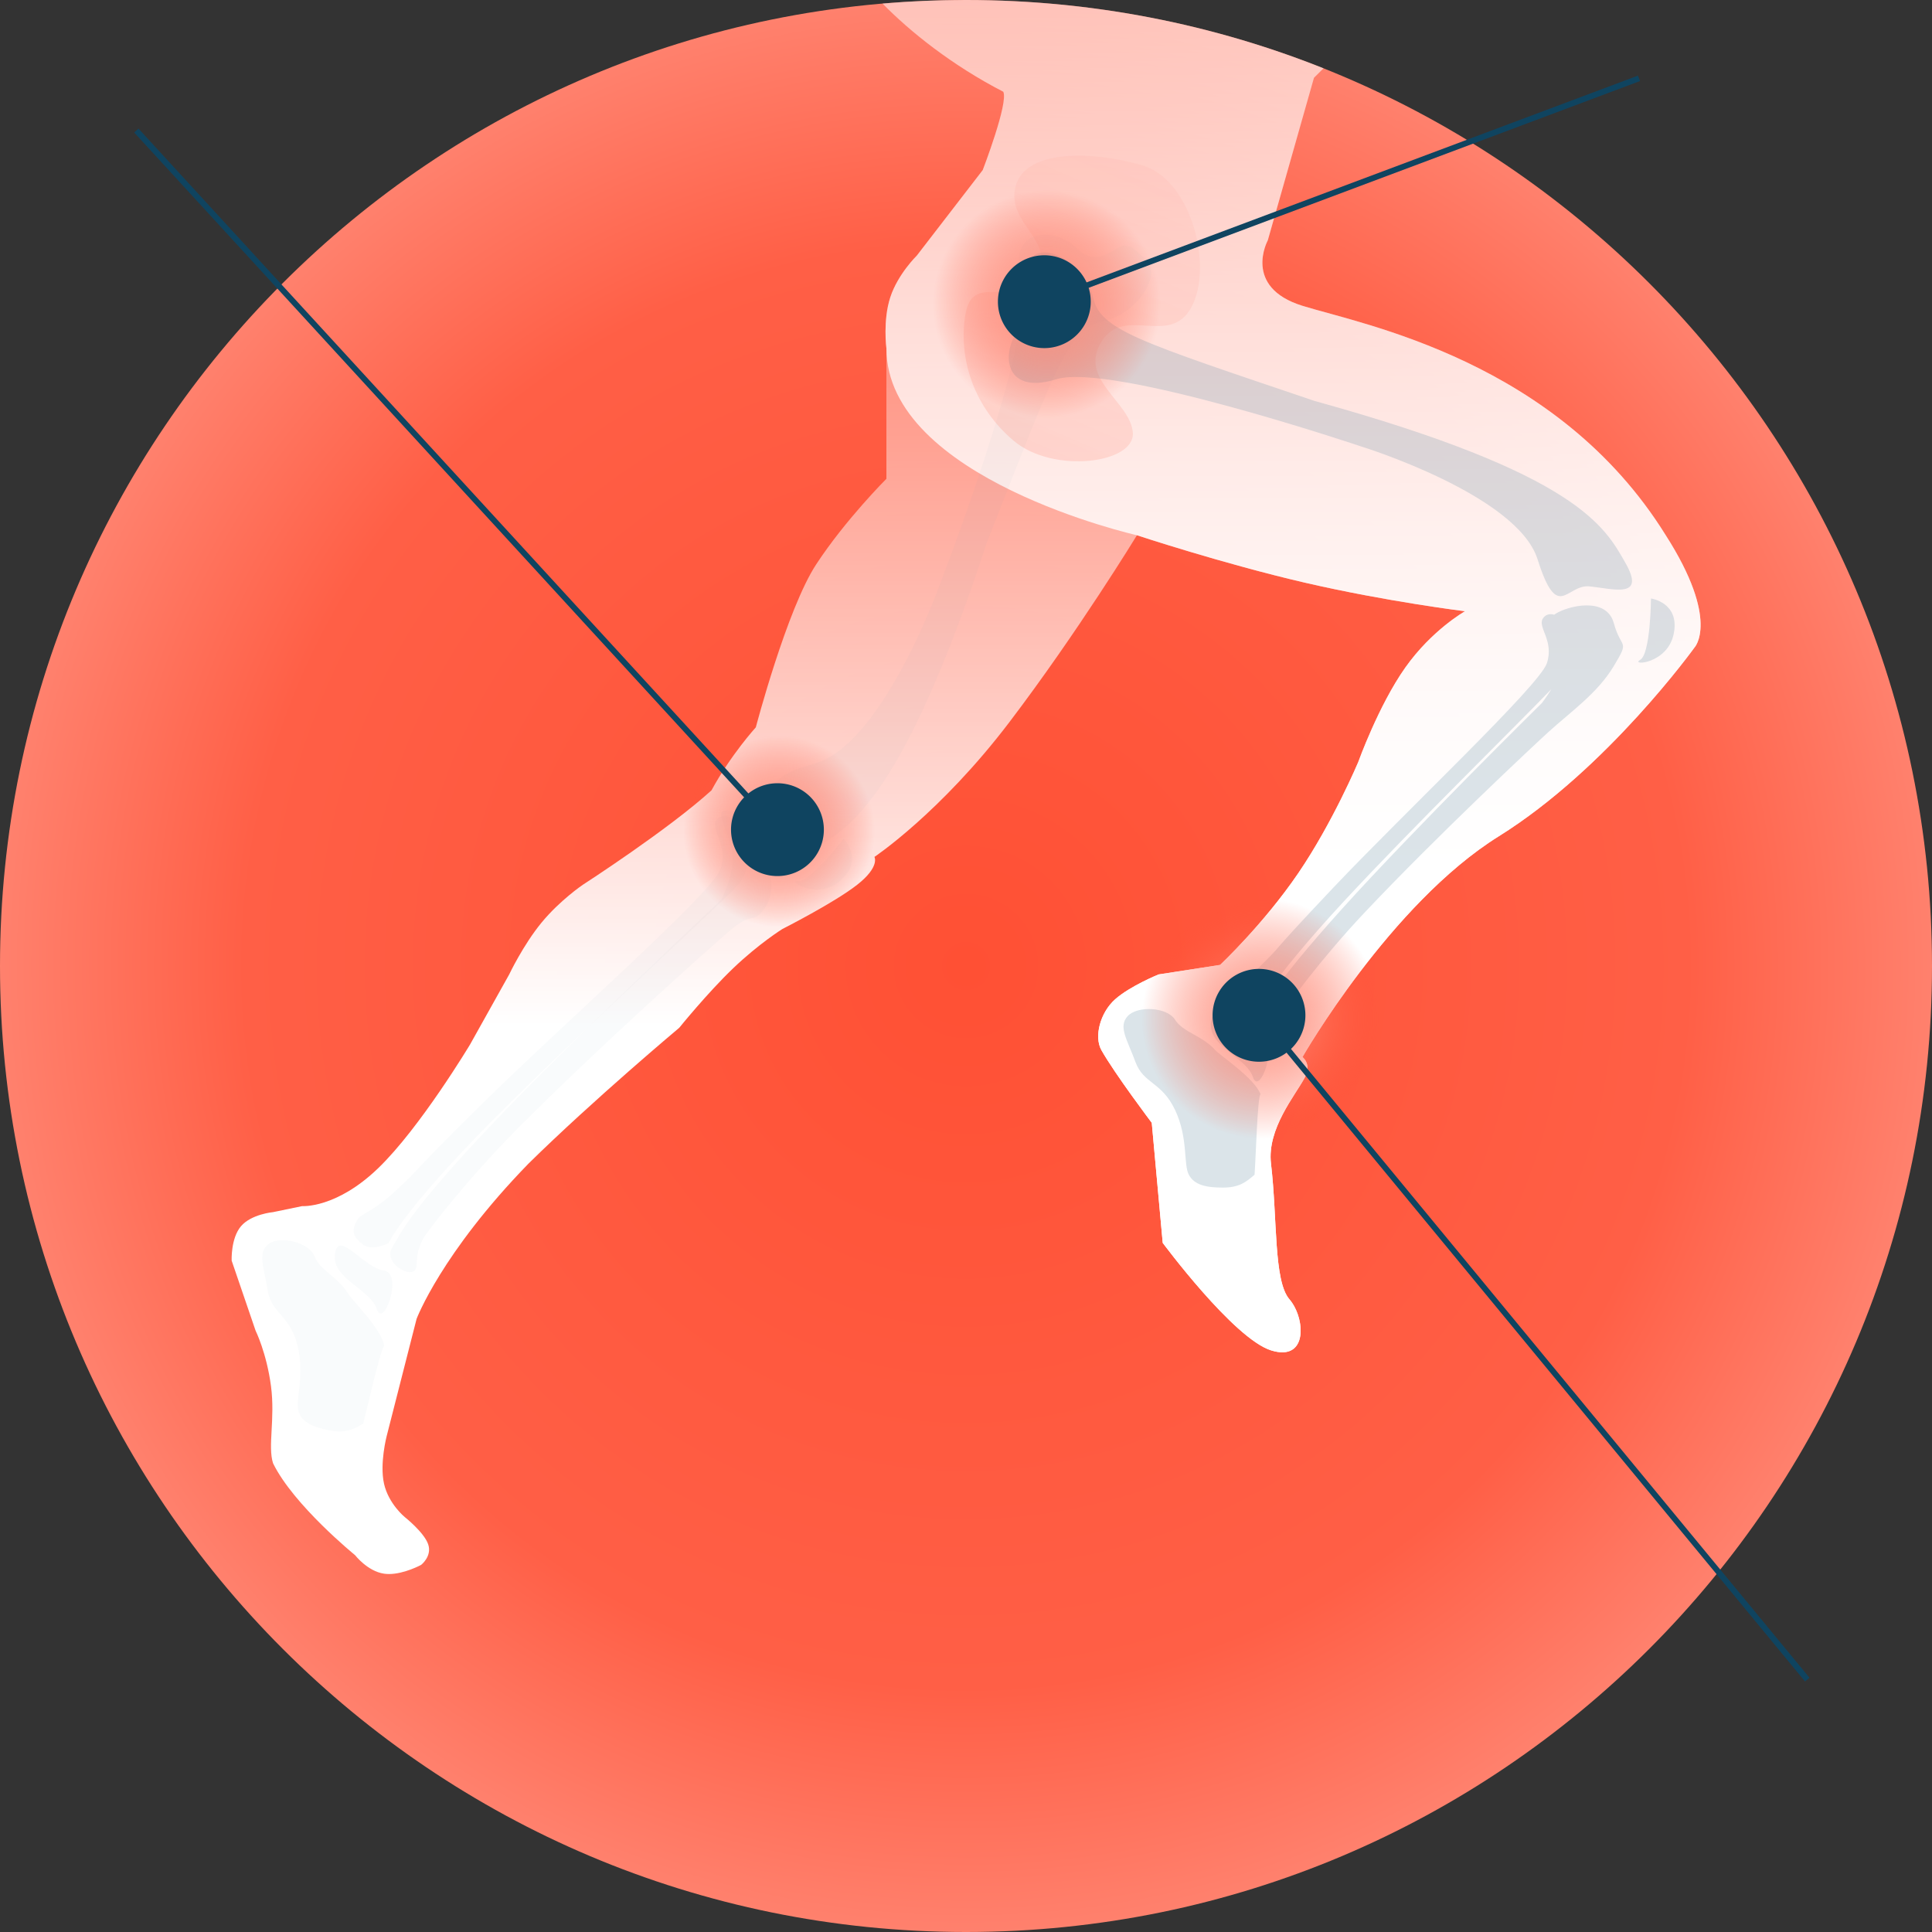<svg xmlns="http://www.w3.org/2000/svg" xmlns:xlink="http://www.w3.org/1999/xlink" width="333" height="333" viewBox="0 0 333 333"><rect x="0" y="0" width="333" height="333" fill="#333333" stroke="none"/><defs><path id="n2w9a" d="M888 1264.5c0-91.955 74.545-166.5 166.5-166.5s166.5 74.545 166.5 166.5-74.545 166.5-166.5 166.5S888 1356.455 888 1264.5z"/><path id="n2w9c" d="M954.188 1369.239c-2.846-.417-4.994-3.196-4.994-3.196s-10.597-8.612-14.128-15.828c-.948-2.952.391-7.604-.36-13.32-.757-5.716-2.652-9.544-2.652-9.544l-4.125-12.068s-.173-3.843 1.61-5.933c1.781-2.088 5.527-2.426 5.527-2.426l5.02-1.038s5.863.436 13.095-6.532c7.234-6.968 15.846-21.337 15.846-21.337l6.739-12.064s2.395-5.057 5.565-8.92c3.174-3.861 7.123-6.531 7.123-6.531s14.73-9.5 22.183-16.283c3.305-6.089 7.637-10.857 7.637-10.857s5.355-20.397 10.414-28.102c5.053-7.705 12.093-14.737 12.093-14.737v-22.484s-.635-4.814.673-8.807c1.305-3.994 4.562-7.168 4.562-7.168l11.37-14.752s4.472-11.628 3.54-13.5c-8.796-4.536-15.993-10.283-20.815-15.2 4.744-.406 9.538-.613 14.388-.613 21.77 0 42.563 4.177 61.623 11.775-1.043 1.039-1.646 1.63-1.646 1.63l-7.958 28.017s-4.408 8.066 5.975 11.289c10.387 3.219 43.889 9.397 62.612 39.545 9.413 14.722 4.953 19.359 4.953 19.359s-15.012 20.867-33.732 32.532c-18.72 11.661-33.833 38.045-33.833 38.045s1.64 1.214.41 3.523c-1.67 3.125-6.543 8.845-5.836 14.843 1.128 9.533.432 20.213 3.177 23.39 2.753 3.181 3.273 10.834-3.177 8.796-6.449-2.042-18.66-18.524-18.66-18.524l-1.887-20.69s-6.374-8.435-8.683-12.53c-1.294-2.302-.226-6.469 2.376-8.766 2.599-2.298 7.487-4.28 7.487-4.28l.053-.007 10.548-1.636s7.525-7.077 13.474-15.813c5.95-8.74 10.327-19.137 10.327-19.137s3.511-9.8 8.119-16.302c4.598-6.502 10.292-9.705 10.292-9.705s-13.47-1.655-27.61-4.927c-14.135-3.275-28.94-8.171-28.94-8.171s-10.143 16.632-22.003 32.238c-11.864 15.603-23.24 23.203-23.24 23.203s.981 1.7-2.982 4.806c-3.964 3.106-12.876 7.615-12.876 7.615s-4.039 2.512-8.487 6.768c-4.45 4.257-9.3 10.263-9.3 10.263s-14.76 12.368-25.981 23.409c-15.042 15.46-19.291 26.763-19.291 26.763l-5.153 20.194s-1.237 4.72-.462 8.21c.783 3.493 3.573 5.753 3.573 5.753s3.328 2.632 4.038 4.693c.707 2.06-1.207 3.55-1.207 3.55s-2.892 1.579-5.551 1.579c-.288 0-.573-.019-.853-.06z"/><path id="n2w9e" d="M1107.067 1330.743c-6.449-2.042-18.66-18.524-18.66-18.524l-1.887-20.69s-6.374-8.435-8.683-12.53c-1.294-2.302-.226-6.468 2.376-8.766 2.599-2.298 7.487-4.28 7.487-4.28l.053-.007 10.548-1.636s7.525-7.077 13.474-15.813c5.95-8.74 10.327-19.137 10.327-19.137s3.511-9.8 8.119-16.302c4.598-6.501 10.292-9.705 10.292-9.705s-13.47-1.655-27.61-4.927c-14.135-3.275-28.94-8.171-28.94-8.171s-43.182-9.732-43.182-32.216c0 0-.636-4.814.673-8.807 1.305-3.994 4.562-7.168 4.562-7.168l11.37-14.752s4.472-11.628 3.54-13.5c-8.796-4.537-15.993-10.283-20.815-15.2 4.744-.406 9.538-.613 14.388-.613 21.77 0 42.563 4.177 61.623 11.775-1.043 1.039-1.646 1.63-1.646 1.63l-7.958 28.017s-4.408 8.066 5.975 11.289c10.387 3.219 43.889 9.397 62.612 39.545 9.413 14.722 4.953 19.359 4.953 19.359s-15.012 20.867-33.732 32.532c-18.72 11.661-33.833 38.045-33.833 38.045s1.64 1.214.41 3.523c-1.67 3.125-6.543 8.845-5.836 14.843 1.128 9.533.432 20.213 3.177 23.39 2.438 2.816 3.123 9.136-1.224 9.136-.564 0-1.212-.106-1.953-.34z"/><path id="n2w9g" d="M1082.043 1140.364c-1.512-.472-4.644 4.226-8.4.463-3.755-3.764-12.196-3.86-9.634 5.789 2.562 9.648-14.349 52.97-14.349 52.97s-9.69 26.71-21.147 29.985c-11.457 3.276-4.594 4.873-5.211 8.967s-2.703 9.747 3.8 6.325c6.503-3.422 16.053-7.785 31.017-53.406 11.837-30.207 14.178-36.962 19.94-38.082 5.76-1.12 10.436-8.06 7.396-10.692-3.04-2.633-1.899-1.847-3.412-2.32z"/><path id="n2w9h" d="M1012.641 1237.81c1.352-.53 5.69.746 7.038 5.938 1.346 5.191 2.01 8.486-.08 11.081-2.092 2.594-1.702.016-6.104 3.825-2.728 2.363-21.923 19.397-36.392 33.976-8.628 8.692-15.336 17.483-15.997 18.591-2.082 3.49-.625 5.546-1.998 5.99-1.373.446-4.94-1.793-3.494-4.21 1.447-2.418 2.847-6.07 17.024-21.05 14.177-14.977 39.686-38.862 39.686-38.862s2.01-3.62 1.946-7.222c-.062-3.602-2.98-7.528-1.629-8.058z"/><path id="n2w9i" d="M1011.407 1239.477c.974-1.622 3.703-.844 4.651 1.907.95 2.751 1.627 6.123-.856 9.098-2.481 2.975-27.135 25.284-42.478 40.792-15.343 15.508-17.743 20.964-17.743 20.964s-2.831 1.54-4.489.22c-1.657-1.318-2.074-2.252-.797-4.383.418-.699 2.914-1.52 6.138-4.502 5.969-5.526.6-.822 14.683-14.747s40.144-36.797 41.645-40.955c1.5-4.158-1.729-6.772-.754-8.394z"/><path id="n2w9j" d="M1033.396 1242.551s-5.811 7.595-7.86 7.33c-2.05-.264 3.354 3.482 7.386-.16 4.032-3.64.474-7.17.474-7.17z"/><path id="n2w9k" d="M934.341 1312.385c-2.022 1.46-.849 4.017-.21 8.01.64 3.993 3.794 4.21 5.125 9.424 1.332 5.213-.398 9.47.202 11.427.6 1.956 2.571 2.756 5.35 3.296 2.78.54 4.134-.205 5.77-1.135.985-3.71 3.027-12.948 3.656-13.442-.52-2.945-5.578-7.874-6.22-8.965-1.67-2.837-4.86-4.027-5.791-6.44-.932-2.414-5.859-3.634-7.881-2.175z"/><path id="n2w9l" d="M952.958 1323.647c-1.142-3.468-7.828-5.257-7.224-9.525.605-4.269 4.939 2.402 8.4 2.856 3.46.455-.034 10.137-1.176 6.669z"/><path id="n2w9m" d="M1083.257 1172.6c-.343-5.292-9.397-9.165-5.45-15.65 3.946-6.486 11.857 1.02 15.592-6.1 3.735-7.12-.134-21.929-8.524-24.375-8.39-2.446-20.164-2.861-21.836 3.677-1.671 6.538 7.438 9.469 3.298 15.405-4.141 5.936-10.77-.83-11.969 6.772-1.2 7.602 1.542 15.907 8.357 21.648 6.815 5.74 20.874 3.915 20.532-1.377z"/><path id="n2w9o" d="M1063.433 1145.994c-.432 1.503 4.293 4.357.655 8.205-3.638 3.85-3.536 12.12 5.957 9.173 9.492-2.946 52.779 11.65 52.779 11.65s26.67 8.28 30.18 19.351c3.512 11.072 4.933 4.278 9 4.697 4.069.419 9.714 2.205 6.174-4.009-3.54-6.213-8.085-15.368-53.6-27.954-30.183-10.223-36.925-12.21-38.17-17.8-1.244-5.591-8.223-9.855-10.759-6.76-2.535 3.097-1.785 1.945-2.216 3.447z"/><path id="n2w9p" d="M1104.423 1274.016c1.244-2.2 2.428-5.51 14.762-19.224 12.333-13.71 34.573-35.614 34.573-35.614s.78-1.004 1.638-2.403c-6.074 6.338-23.909 23.789-35.607 36.411-13.554 14.623-15.657 19.691-15.657 19.691s-2.508 1.488-3.99.321c-1.484-1.166-1.859-2.012-.737-4 .372-.649 2.583-1.47 5.434-4.29 5.277-5.223.531-.767 12.973-13.91 12.44-13.137 35.486-34.799 36.794-38.65 1.312-3.854-1.572-6.167-.716-7.678.413-.73 1.196-.959 1.992-.716.065-.055.138-.108.219-.16 2.14-1.355 8.78-3.046 10.057 1.613 1.279 4.656 2.82 2.702 0 7.39-2.815 4.694-7.43 7.878-11.275 11.378-2.38 2.167-19.13 17.807-31.727 31.162-7.511 7.962-13.324 15.985-13.891 16.992-1.79 3.175-.463 5.007-1.674 5.427-.112.039-.241.057-.382.057-1.383 0-3.915-1.8-2.786-3.797z"/><path id="n2w9q" d="M1172.564 1201.156s-.071 9.563-1.867 10.584c-1.795 1.022 4.775.763 5.803-4.572 1.03-5.334-3.936-6.012-3.936-6.012z"/><path id="n2w9r" d="M1103.958 1283.647c-1.142-3.468-7.828-5.257-7.224-9.525.605-4.269 4.94 2.402 8.4 2.856 3.46.455-.034 10.137-1.176 6.669z"/><path id="n2w9s" d="M1082.38 1273.124c-1.708 1.819-.068 4.105 1.322 7.903 1.39 3.798 4.527 3.41 6.828 8.273 2.302 4.863 1.416 9.373 2.378 11.179.962 1.805 3.05 2.215 5.882 2.215s4.018-.99 5.446-2.216c.26-3.83.501-13.287 1.025-13.892-1.072-2.792-6.979-6.665-7.818-7.614-2.179-2.466-5.538-3.026-6.913-5.217s-6.444-2.449-8.15-.63z"/><path id="n2w9t" d="M1105.482 1252.862c11.432 0 20.699 9.267 20.699 20.699 0 11.431-9.267 20.698-20.699 20.698-11.43 0-20.698-9.267-20.698-20.698 0-11.432 9.267-20.699 20.698-20.699z"/><path id="n2w9v" d="M1097 1273a8 8 0 1 1 16 0 8 8 0 0 1-16 0z"/><path id="n2w9w" d="M1105.5 1273.5l94 114"/><path id="n2w9x" d="M1068.411 1130.784c10.84 0 19.627 8.788 19.627 19.627 0 10.84-8.787 19.627-19.627 19.627-10.84 0-19.627-8.787-19.627-19.627 0-10.84 8.788-19.627 19.627-19.627z"/><path id="n2w9z" d="M1060 1150a8 8 0 1 1 16 0 8 8 0 0 1-16 0z"/><path id="n2w9A" d="M1066.5 1150.5l104-39"/><path id="n2w9B" d="M1022.284 1224.784c9.113 0 16.5 7.388 16.5 16.5 0 9.113-7.387 16.5-16.5 16.5-9.112 0-16.5-7.387-16.5-16.5 0-9.112 7.388-16.5 16.5-16.5z"/><path id="n2w9D" d="M1014 1241a8 8 0 1 1 16 0 8 8 0 0 1-16 0z"/><path id="n2w9E" d="M911.5 1120.5l111 121"/><radialGradient id="n2w9b" cx="1054.5" cy="1264.5" r="296.11" gradientUnits="userSpaceOnUse"><stop offset="0" stop-color="#ff5034"/><stop offset=".42" stop-color="#ff5f46"/><stop offset=".95" stop-color="#ffddd8"/><stop offset="1" stop-color="#fff"/></radialGradient><linearGradient id="n2w9d" x1="1054.52" x2="1054.52" y1="1098" y2="1274.66" gradientUnits="userSpaceOnUse"><stop offset="0" stop-color="#fff" stop-opacity="0"/><stop offset="1" stop-color="#fff"/></linearGradient><linearGradient id="n2w9f" x1="1110.61" x2="1110.61" y1="935.06" y2="1249.77" gradientUnits="userSpaceOnUse"><stop offset="0" stop-color="#fff" stop-opacity="0"/><stop offset="1" stop-color="#fff"/></linearGradient><linearGradient id="n2w9n" x1="1115.4" x2="1063.24" y1="1053.75" y2="1175.19" gradientUnits="userSpaceOnUse"><stop offset="0" stop-color="#fff" stop-opacity="0"/><stop offset="1" stop-color="#ff5034" stop-opacity=".5"/></linearGradient><radialGradient id="n2w9u" cx="1105.48" cy="1273.56" r="20.7" gradientUnits="userSpaceOnUse"><stop offset="0" stop-color="#ff9b8b"/><stop offset="1" stop-color="#ff5034" stop-opacity="0"/></radialGradient><radialGradient id="n2w9y" cx="1068.41" cy="1150.41" r="19.63" gradientUnits="userSpaceOnUse"><stop offset="0" stop-color="#ff9b8b"/><stop offset="1" stop-color="#ff5034" stop-opacity="0"/></radialGradient><radialGradient id="n2w9C" cx="1022.28" cy="1241.28" r="16.5" gradientUnits="userSpaceOnUse"><stop offset="0" stop-color="#ff9b8b"/><stop offset="1" stop-color="#ff5034" stop-opacity="0"/></radialGradient></defs><g><g transform="translate(-888 -1098)"><g><use fill="url(#n2w9b)" xlink:href="#n2w9a"/></g><g><use fill="url(#n2w9d)" xlink:href="#n2w9c"/></g><g><use fill="url(#n2w9f)" xlink:href="#n2w9e"/></g><g opacity=".2"><g opacity=".2"><use fill="#6d94a8" xlink:href="#n2w9g"/></g><g opacity=".2"><use fill="#6d94a8" xlink:href="#n2w9h"/></g><g opacity=".2"><use fill="#6d94a8" xlink:href="#n2w9i"/></g><g opacity=".2"><use fill="#6d94a8" xlink:href="#n2w9j"/></g><g opacity=".2"><use fill="#6d94a8" xlink:href="#n2w9k"/></g><g opacity=".2"><use fill="#6d94a8" xlink:href="#n2w9l"/></g></g><g opacity=".3"><use fill="url(#n2w9n)" xlink:href="#n2w9m"/></g><g opacity=".5"><g opacity=".5"><use fill="#6d94a8" xlink:href="#n2w9o"/></g><g opacity=".5"><use fill="#6d94a8" xlink:href="#n2w9p"/></g><g opacity=".5"><use fill="#6d94a8" xlink:href="#n2w9q"/></g><g opacity=".5"><use fill="#6d94a8" xlink:href="#n2w9r"/></g><g opacity=".5"><use fill="#6d94a8" xlink:href="#n2w9s"/></g></g></g><g transform="translate(-888 -1098)"><g><g><use fill="url(#n2w9u)" xlink:href="#n2w9t"/></g></g><g><use fill="#0f4460" xlink:href="#n2w9v"/></g><g><use fill="#fff" fill-opacity="0" stroke="#0f4460" stroke-miterlimit="50" xlink:href="#n2w9w"/></g></g><g transform="translate(-888 -1098)"><g><g><use fill="url(#n2w9y)" xlink:href="#n2w9x"/></g></g><g><use fill="#0f4460" xlink:href="#n2w9z"/></g><g><use fill="#fff" fill-opacity="0" stroke="#0f4460" stroke-miterlimit="50" xlink:href="#n2w9A"/></g></g><g transform="translate(-888 -1098)"><g><g><use fill="url(#n2w9C)" xlink:href="#n2w9B"/></g></g><g><use fill="#0f4460" xlink:href="#n2w9D"/></g><g><use fill="#fff" fill-opacity="0" stroke="#0f4460" stroke-miterlimit="50" xlink:href="#n2w9E"/></g></g></g></svg>